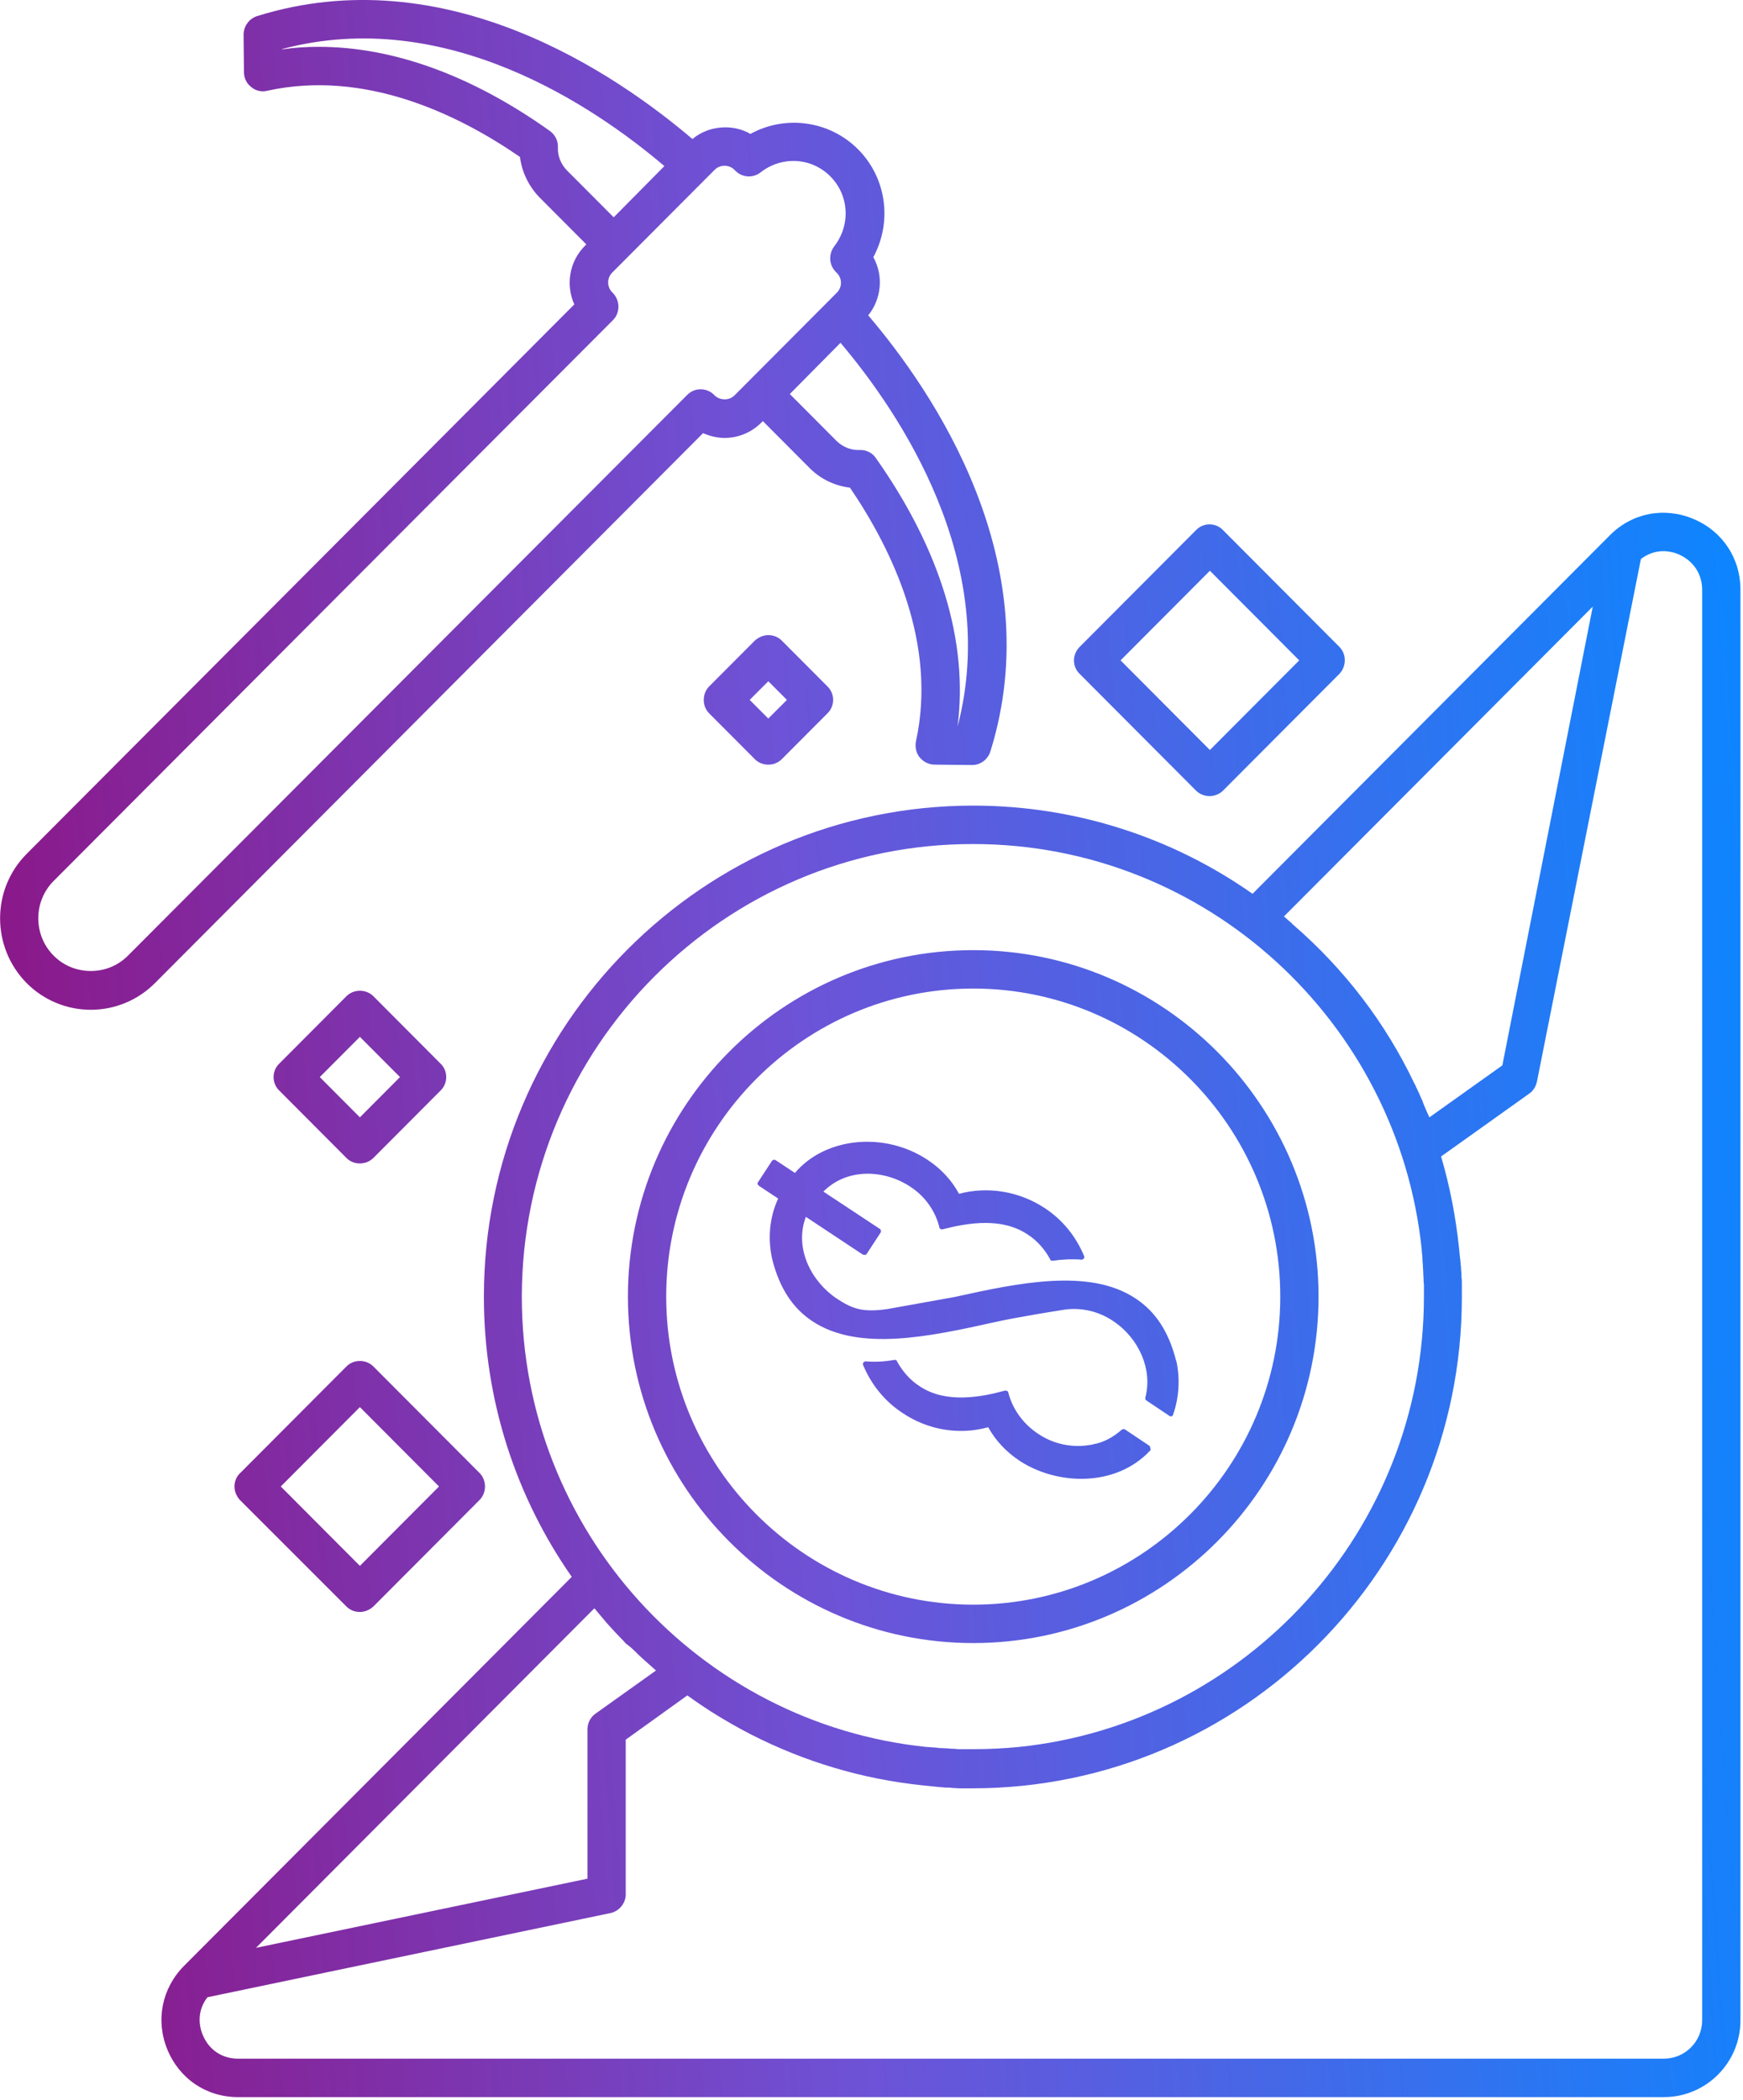 <svg width="83" height="100" viewBox="0 0 83 100" fill="none" xmlns="http://www.w3.org/2000/svg">
<g id="Group 2752 1" clip-path="url(#clip0_57_65945)">
<path id="Vector" d="M80.621 24.704C79.232 24.129 77.704 24.425 76.645 25.505L59.645 42.561C55.877 39.913 51.276 38.362 46.345 38.362C33.495 38.362 23.042 48.85 23.042 61.742C23.042 66.707 24.587 71.307 27.227 75.087L8.769 93.606C7.71 94.669 7.397 96.202 7.97 97.596C8.543 98.99 9.828 99.861 11.339 99.861H79.232C81.246 99.861 82.879 98.223 82.879 96.202V28.084C82.879 26.568 82.01 25.279 80.621 24.704ZM67.806 52.613C67.789 52.578 67.772 52.526 67.754 52.474C67.702 52.334 67.633 52.212 67.581 52.073C67.529 51.969 67.477 51.847 67.424 51.742C67.407 51.69 67.39 51.655 67.355 51.603C65.983 48.711 64.021 46.15 61.59 44.042C61.573 44.024 61.538 44.007 61.521 43.972C61.399 43.868 61.26 43.746 61.139 43.641L75.846 28.885L71.54 50.732L68.067 53.206C67.98 53.031 67.893 52.822 67.806 52.613ZM46.345 40.192C57.44 40.192 66.591 48.676 67.702 59.512C67.702 59.53 67.702 59.547 67.702 59.565C67.72 59.721 67.737 59.861 67.737 60.017C67.737 60.087 67.754 60.157 67.754 60.227C67.754 60.331 67.772 60.453 67.772 60.575C67.772 60.697 67.789 60.801 67.789 60.923C67.789 60.993 67.789 61.08 67.806 61.15C67.806 61.342 67.806 61.55 67.806 61.742C67.806 72.875 59.333 82.073 48.515 83.188C47.803 83.258 47.056 83.293 46.327 83.293C46.136 83.293 45.928 83.293 45.737 83.293C45.65 83.293 45.563 83.293 45.476 83.275C45.372 83.275 45.268 83.275 45.164 83.258C45.042 83.258 44.921 83.24 44.799 83.24C44.747 83.24 44.678 83.24 44.626 83.223C44.469 83.206 44.313 83.206 44.157 83.188C44.139 83.188 44.139 83.188 44.122 83.188C33.304 82.073 24.848 72.892 24.848 61.742C24.865 49.843 34.502 40.174 46.345 40.192ZM30.387 78.781C30.456 78.85 30.543 78.92 30.613 78.99C30.769 79.129 30.925 79.268 31.082 79.408C31.134 79.46 31.186 79.495 31.238 79.547L28.355 81.603C28.112 81.777 27.974 82.056 27.974 82.352V89.46L12.19 92.753L28.303 76.585L28.321 76.603C28.512 76.829 28.685 77.038 28.876 77.265C28.928 77.317 28.981 77.387 29.033 77.439C29.206 77.631 29.397 77.84 29.588 78.031C29.658 78.101 29.727 78.171 29.797 78.258C30.022 78.415 30.196 78.589 30.387 78.781ZM81.055 96.202C81.055 97.213 80.239 98.031 79.232 98.031H11.339C10.575 98.031 9.95 97.613 9.654 96.899C9.394 96.272 9.481 95.61 9.88 95.105L29.067 91.098C29.484 91.01 29.797 90.627 29.797 90.209V82.84L32.731 80.732C33.686 81.429 34.693 82.038 35.735 82.578C38.322 83.902 41.083 84.721 43.948 85.017C44.122 85.035 44.296 85.052 44.469 85.07C44.521 85.07 44.574 85.087 44.626 85.087C44.764 85.105 44.903 85.105 45.042 85.122C45.147 85.122 45.251 85.122 45.355 85.139C45.459 85.139 45.563 85.157 45.667 85.157C45.876 85.157 46.102 85.157 46.31 85.157C59.159 85.157 69.612 74.669 69.612 61.777C69.612 61.568 69.612 61.342 69.612 61.132C69.612 61.028 69.612 60.923 69.595 60.819C69.595 60.714 69.595 60.61 69.578 60.505C69.578 60.366 69.56 60.227 69.543 60.07C69.543 60.017 69.543 59.965 69.526 59.913C69.508 59.739 69.491 59.565 69.474 59.39C69.317 57.927 69.039 56.481 68.623 55.07L72.825 52.073C73.016 51.934 73.137 51.742 73.189 51.498L78.138 26.62C78.659 26.22 79.302 26.132 79.927 26.394C80.621 26.69 81.055 27.317 81.055 28.084V96.202ZM46.345 78.24C55.409 78.24 62.788 70.836 62.788 61.742C62.788 52.648 55.409 45.244 46.345 45.244C37.281 45.244 29.901 52.648 29.901 61.742C29.901 70.836 37.281 78.24 46.345 78.24ZM46.345 47.073C54.401 47.073 60.965 53.658 60.965 61.742C60.965 69.826 54.401 76.411 46.345 76.411C38.288 76.411 31.724 69.826 31.724 61.742C31.724 53.658 38.288 47.073 46.345 47.073ZM34.502 20.854C35.162 20.854 35.787 20.592 36.256 20.122L36.326 20.052L38.566 22.3C39.087 22.822 39.764 23.136 40.476 23.223C42.525 26.237 44.626 30.679 43.618 35.296C43.566 35.557 43.618 35.854 43.792 36.063C43.966 36.272 44.226 36.411 44.504 36.411L46.275 36.429C46.275 36.429 46.275 36.429 46.292 36.429C46.692 36.429 47.039 36.167 47.161 35.784C49.974 26.76 44.435 18.641 41.344 15.017C41.986 14.216 42.073 13.118 41.587 12.247C42.49 10.575 42.229 8.484 40.858 7.108C39.486 5.732 37.385 5.47 35.735 6.376C35.371 6.167 34.954 6.063 34.537 6.063C33.964 6.063 33.408 6.254 32.974 6.62C29.328 3.519 21.236 -2.038 12.242 0.767C11.86 0.888 11.599 1.254 11.599 1.655L11.617 3.432C11.617 3.711 11.738 3.972 11.964 4.146C12.172 4.321 12.45 4.39 12.728 4.321C17.347 3.31 21.757 5.401 24.761 7.474C24.848 8.188 25.178 8.868 25.681 9.39L27.921 11.638L27.852 11.707C27.105 12.456 26.932 13.571 27.348 14.495L1.268 40.662C-0.417 42.352 -0.417 45.105 1.268 46.812C2.084 47.631 3.178 48.084 4.324 48.084C5.47 48.084 6.564 47.631 7.38 46.812L33.478 20.627C33.808 20.767 34.155 20.854 34.502 20.854ZM45.598 34.599C46.119 30.558 44.782 26.167 41.708 21.812C41.535 21.55 41.222 21.411 40.927 21.429C40.528 21.446 40.146 21.289 39.85 21.011L37.611 18.763L40.024 16.324C42.855 19.669 47.647 26.777 45.598 34.599ZM26.567 7.021C26.584 6.707 26.428 6.411 26.185 6.237C22.469 3.589 18.718 2.23 15.176 2.23C14.586 2.23 14.013 2.265 13.44 2.352V2.334C21.236 0.261 28.321 5.087 31.637 7.909L29.224 10.348L26.984 8.101C26.706 7.805 26.55 7.422 26.567 7.021ZM32.731 18.798L6.095 45.505C5.626 45.976 5.001 46.237 4.324 46.237C3.647 46.237 3.021 45.976 2.553 45.505C1.58 44.53 1.58 42.927 2.553 41.951L29.189 15.244C29.363 15.07 29.449 14.843 29.449 14.599C29.449 14.355 29.345 14.111 29.172 13.937L29.154 13.92C28.894 13.659 28.894 13.24 29.154 12.979L34.033 8.084C34.155 7.962 34.329 7.892 34.502 7.892C34.676 7.892 34.85 7.962 34.971 8.084L35.023 8.136C35.353 8.467 35.874 8.484 36.221 8.206C37.228 7.422 38.635 7.491 39.538 8.397C40.441 9.303 40.51 10.714 39.729 11.725C39.451 12.091 39.468 12.613 39.798 12.944L39.85 12.996C40.111 13.258 40.111 13.676 39.85 13.937L39.434 14.355L35.683 18.119L34.971 18.833C34.728 19.077 34.294 19.077 34.033 18.833L33.999 18.798C33.825 18.624 33.599 18.537 33.356 18.537C33.131 18.537 32.905 18.624 32.731 18.798ZM56.954 37.648C57.128 37.822 57.371 37.909 57.596 37.909C57.822 37.909 58.065 37.822 58.239 37.648L63.778 32.091C64.125 31.725 64.125 31.15 63.778 30.801L58.239 25.244C57.892 24.878 57.301 24.878 56.954 25.244L51.415 30.801C51.05 31.167 51.05 31.742 51.415 32.091L56.954 37.648ZM57.614 27.178L61.868 31.446L57.614 35.714L53.36 31.446L57.614 27.178ZM11.165 70.784C11.165 71.028 11.269 71.254 11.426 71.429L16.496 76.498C16.669 76.672 16.895 76.76 17.138 76.76C17.381 76.76 17.607 76.655 17.781 76.498L22.834 71.429C23.181 71.08 23.181 70.488 22.834 70.139L17.781 65.07C17.607 64.895 17.381 64.808 17.138 64.808C16.895 64.808 16.669 64.895 16.496 65.07L11.443 70.139C11.269 70.296 11.165 70.54 11.165 70.784ZM17.138 67.004L20.906 70.784L17.138 74.564L13.37 70.784L17.138 67.004ZM36.586 30.244C36.343 30.244 36.117 30.348 35.944 30.505L33.773 32.683C33.599 32.857 33.513 33.084 33.513 33.328C33.513 33.571 33.599 33.798 33.773 33.972L35.944 36.15C36.117 36.324 36.343 36.411 36.586 36.411C36.829 36.411 37.055 36.324 37.228 36.15L39.399 33.972C39.764 33.624 39.764 33.031 39.399 32.683L37.228 30.505C37.055 30.331 36.829 30.244 36.586 30.244ZM36.586 34.216L35.7 33.328L36.586 32.439L37.472 33.328L36.586 34.216ZM17.138 55.401C17.364 55.401 17.607 55.314 17.781 55.139L20.976 51.934C21.34 51.585 21.34 50.993 20.976 50.645L17.781 47.439C17.433 47.091 16.843 47.091 16.496 47.439L13.301 50.645C12.936 50.993 12.936 51.585 13.301 51.934L16.496 55.139C16.669 55.314 16.895 55.401 17.138 55.401ZM17.138 49.373L19.048 51.289L17.138 53.206L15.228 51.289L17.138 49.373ZM54.766 69.077C53.099 70.854 50.286 70.714 48.532 69.547C47.907 69.129 47.404 68.589 47.056 67.962C45.685 68.345 44.191 68.101 42.976 67.282C42.125 66.725 41.483 65.923 41.101 65C41.083 64.965 41.083 64.913 41.118 64.878C41.153 64.843 41.188 64.826 41.222 64.826C41.656 64.861 42.108 64.843 42.594 64.756C42.629 64.756 42.663 64.756 42.681 64.773C42.698 64.791 42.715 64.791 42.715 64.826C42.993 65.331 43.358 65.732 43.792 66.01C45.042 66.847 46.709 66.533 47.855 66.219C47.89 66.219 47.925 66.219 47.959 66.237C47.994 66.254 48.012 66.289 48.012 66.307C48.22 67.108 48.724 67.805 49.435 68.275C50.182 68.781 51.085 68.955 51.953 68.798C51.988 68.798 52.005 68.798 52.023 68.781C52.561 68.693 53.012 68.432 53.412 68.084C53.447 68.049 53.516 68.049 53.568 68.066L54.714 68.833C54.749 68.85 54.766 68.885 54.766 68.92C54.801 69.007 54.801 69.042 54.766 69.077ZM38.704 62.927C37.749 62.3 37.124 61.342 36.777 59.983C36.551 58.989 36.638 57.979 37.055 57.073L36.135 56.463C36.083 56.429 36.048 56.342 36.1 56.289L36.76 55.279C36.794 55.227 36.881 55.209 36.933 55.244L37.854 55.854C39.295 54.146 42.142 53.868 44.191 55.244C44.817 55.662 45.32 56.202 45.667 56.847C47.039 56.481 48.532 56.725 49.748 57.526C50.599 58.084 51.241 58.885 51.623 59.808C51.641 59.843 51.641 59.895 51.606 59.93C51.589 59.965 51.536 59.983 51.502 59.983C51.068 59.948 50.616 59.965 50.13 60.035C50.095 60.035 50.06 60.035 50.043 60.017C50.026 60 50.008 60 50.008 59.965C49.731 59.46 49.366 59.059 48.932 58.781C47.699 57.962 46.119 58.223 44.886 58.537C44.851 58.554 44.817 58.537 44.782 58.519C44.747 58.502 44.73 58.467 44.73 58.432C44.539 57.666 44.053 56.969 43.358 56.516C42.195 55.732 40.389 55.557 39.208 56.742L41.899 58.519C41.952 58.554 41.969 58.641 41.934 58.693L41.274 59.704C41.257 59.739 41.222 59.756 41.188 59.756C41.153 59.756 41.118 59.756 41.083 59.739L38.374 57.944C37.801 59.477 38.67 61.045 39.833 61.829C40.58 62.317 41.049 62.509 42.264 62.334L45.459 61.76C48.463 61.098 51.866 60.366 54.072 61.829C55.027 62.456 55.652 63.415 55.999 64.773C55.999 64.791 56.016 64.808 56.016 64.808C56.207 65.679 56.138 66.568 55.86 67.369C55.843 67.404 55.825 67.439 55.791 67.439C55.756 67.456 55.704 67.439 55.687 67.422L54.593 66.69C54.54 66.655 54.523 66.603 54.54 66.55C54.888 65.244 54.263 63.746 53.012 62.909C52.266 62.404 51.38 62.23 50.547 62.387C50.547 62.387 48.515 62.7 47.352 62.962C44.296 63.641 40.91 64.373 38.704 62.927Z" fill="url(#paint0_linear_57_65945)"/>
</g>
<defs>
<linearGradient id="paint0_linear_57_65945" x1="-4.967" y1="53.7" x2="84.528" y2="47.367" gradientUnits="userSpaceOnUse">
<stop stop-color="#8F107E"/>
<stop offset="0.474" stop-color="#6E52D6"/>
<stop offset="1" stop-color="#0C86FF"/>
</linearGradient>
<clipPath id="clip0_57_65945">
<rect width="83" height="100" fill="white"/>
</clipPath>
</defs>
</svg>
